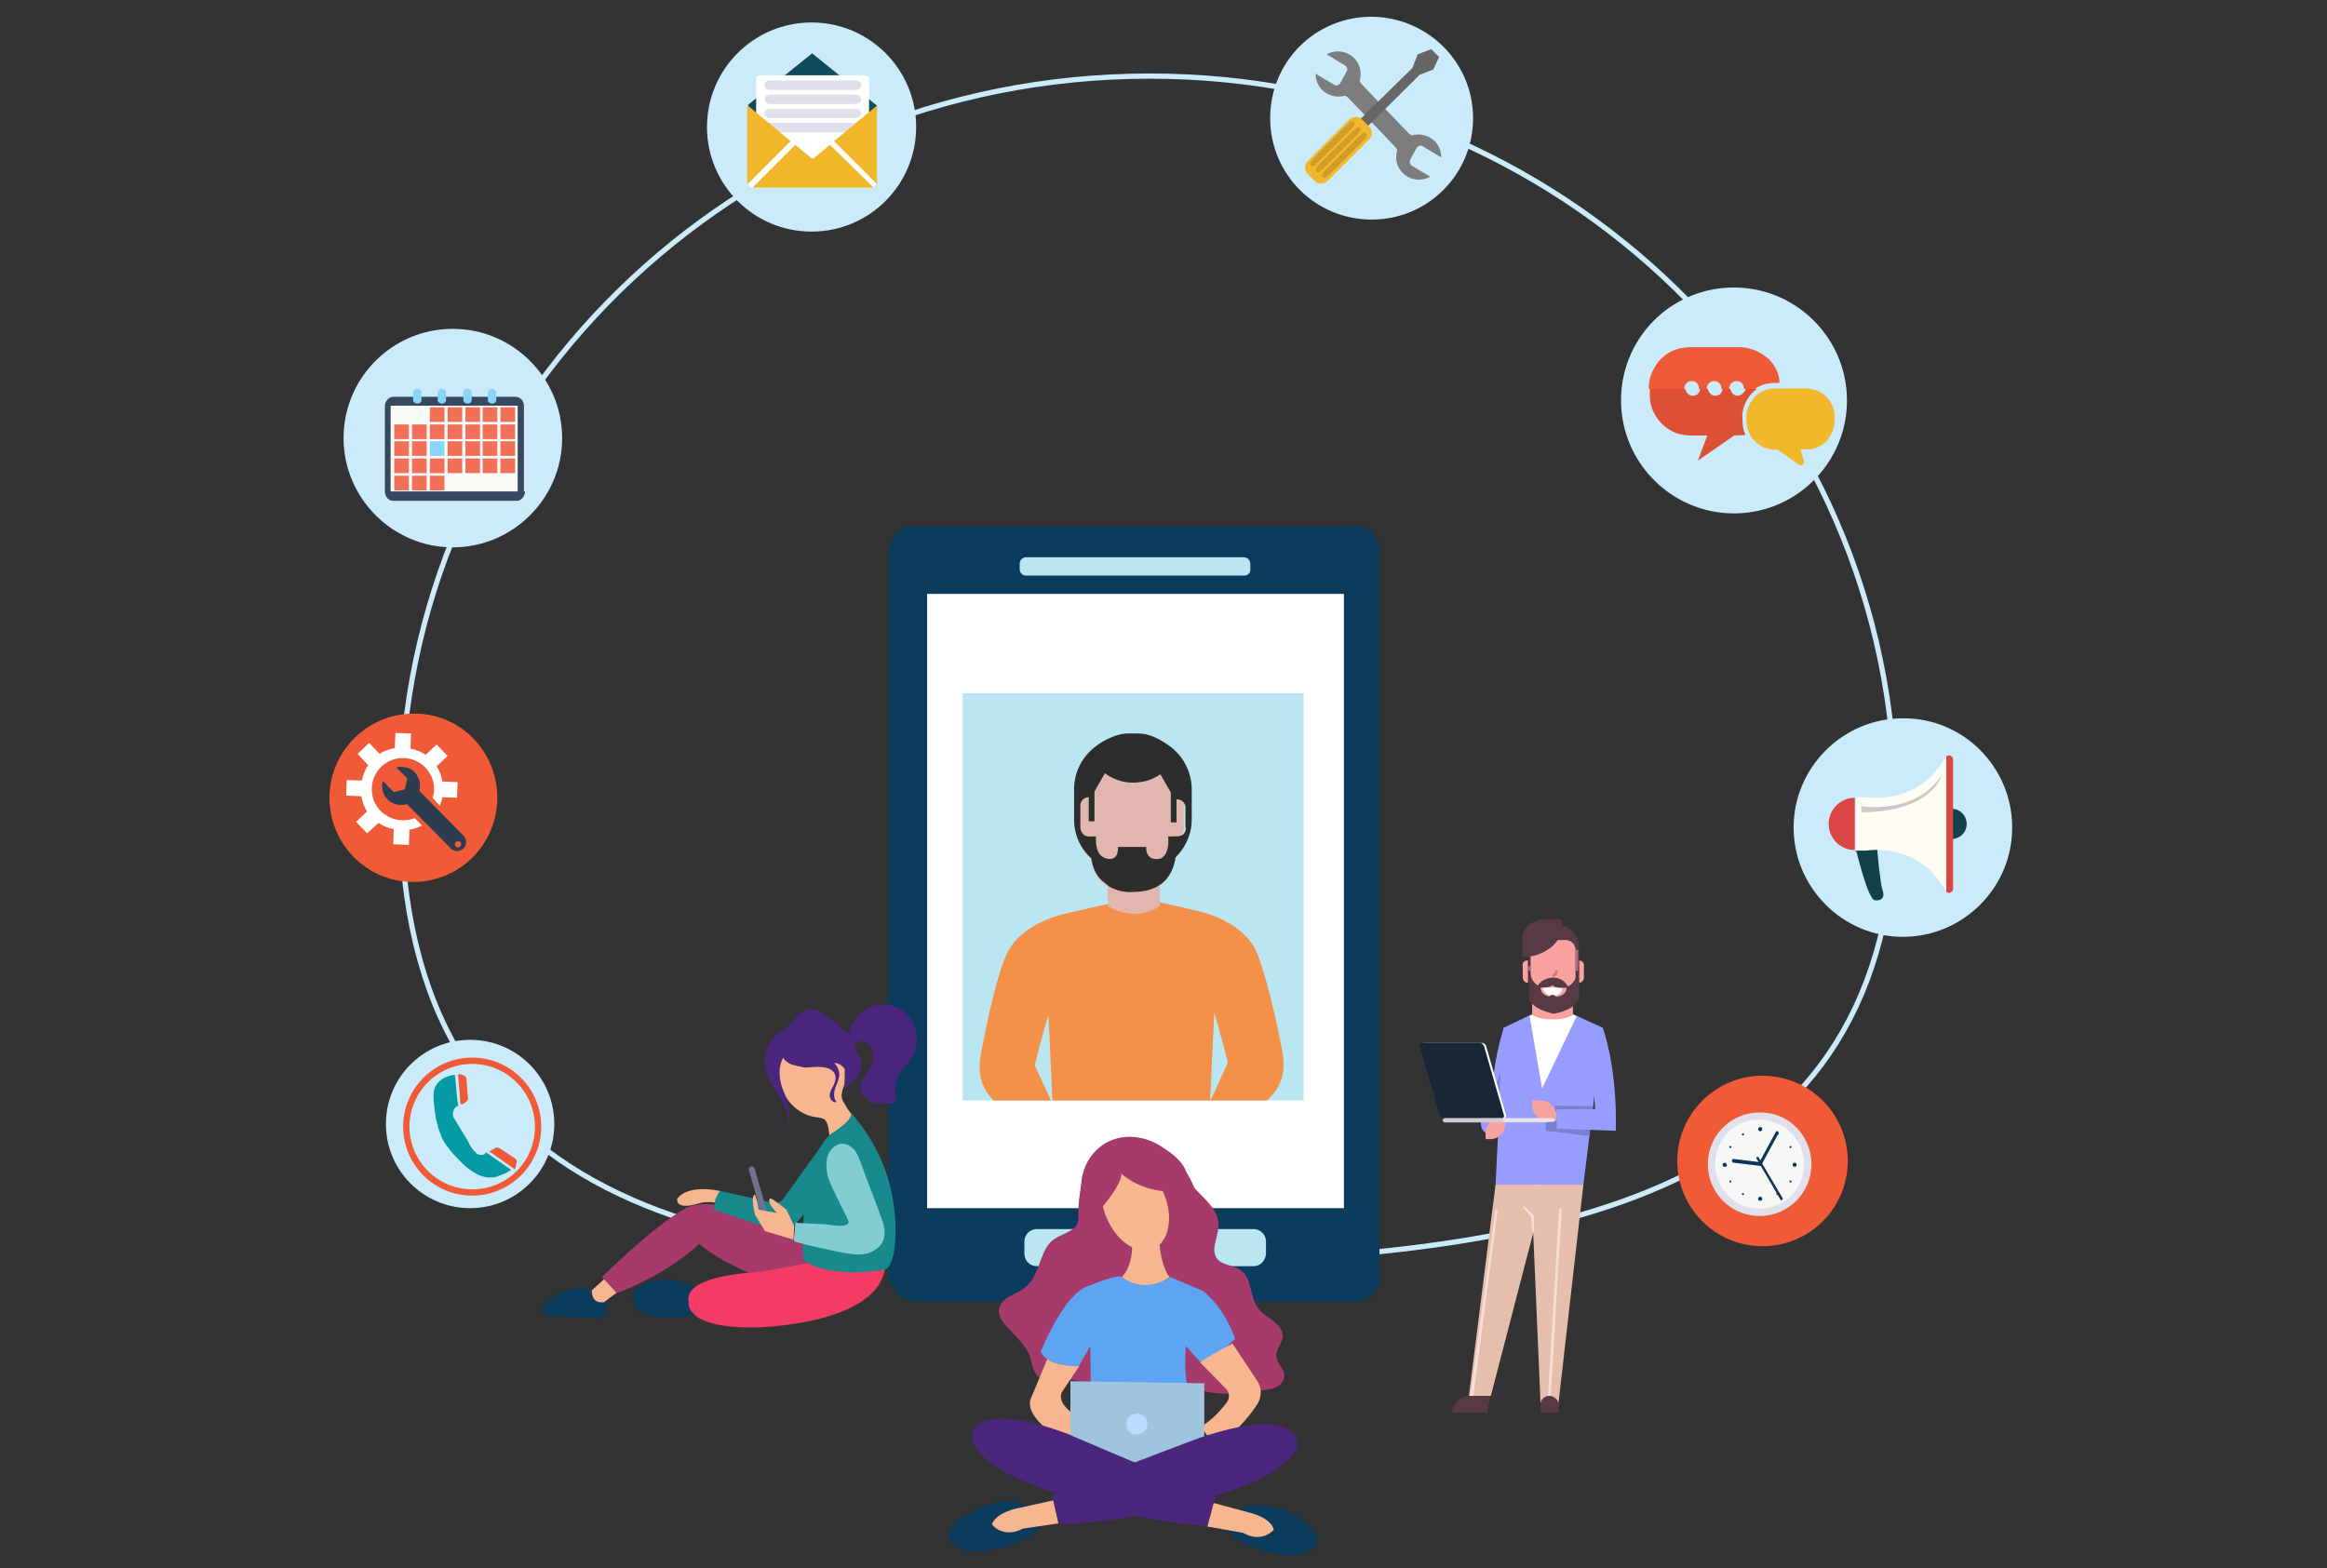 <svg xmlns="http://www.w3.org/2000/svg" xmlns:xlink="http://www.w3.org/1999/xlink" width="445" height="300" xmlns:v="https://vecta.io/nano"><rect width="100%" height="100%" fill="#333333" stroke="none"/><path d="M362.4 150.7c2 77.1-60.9 89.2-139.8 91.1-78.9 2-143.9-6.9-145.9-84S137.1 16.6 216.1 14.6s144.3 59 146.3 136.1z" fill="none" stroke="#cbebfb" stroke-miterlimit="10"/><path d="M259 249h-83.7c-3 0-5.4-2.6-5.4-5.9v-137c0-3.2 2.4-5.9 4.8-5.4h83.7c3.4-.5 5.8 2.1 5.4 5.4v137c.6 3.4-1.8 5.9-4.8 5.9z" fill="#0b3c5d"/><path d="M177.3 113.6H257v117.5h-79.7z" fill="#fff"/><path d="M238 110.1h-41.8c-.7 0-1.2-.6-1.2-1.2v-1.1c0-.7.6-1.2 1.2-1.2h41.7c.7 0 1.2.6 1.2 1.2v1.1c.1.6-.5 1.2-1.1 1.2zm1.7 132.1h-41.4c-1.3 0-2.4-1-2.4-2.4v-2.3c0-1.3 1-2.4 2.4-2.4h41.4c1.3 0 2.4 1 2.4 2.4v2.3c-.1 1.4-1.1 2.4-2.4 2.4z" fill="#bae6f1"/><defs><path id="A" d="M184.1 132.6h65.2v77.9h-65.2z"/><path id="B" d="M284.2 200.1c-.1-.3-.4-.6-.8-.6h-11.1c-.3 0-.5.3-.4.6l3.8 13.2c.1.3.4.6.8.6h11.1c.3 0 .5-.3.4-.6l-3.8-13.2z"/><path id="C" d="M252 31.1c-.5.5-1.1.9-1.2.7l-.3-.3c-.1-.1.2-.7.7-1.2l6.4-6.4c.5-.5 1.1-.9 1.2-.7l.3.3c.1.1-.2.7-.7 1.2l-6.4 6.4z"/><path id="D" d="M340.1 216.9c0 .1-.1.2-.2.2s-.2-.1-.2-.2.1-.2.2-.2.2.1.2.2z"/><path id="E" d="M80.6 76.6c0 .3-.3.6-.8.6h0c-.4 0-.8-.3-.8-.6V75c0-.3.3-.6.8-.6h0c.4 0 .8.3.8.6v1.6z"/></defs><clipPath id="F"><use xlink:href="#A"/></clipPath><path d="M184.1 120.3h65.2v90.2h-65.2z" clip-path="url(#F)" fill="#bae6f1"/><defs><path id="G" d="M184.1 132.6h65.2v77.9h-65.2z"/></defs><clipPath id="H"><use xlink:href="#G"/></clipPath><path d="M244.3 196.5s-2.5-11.8-4.5-15.4c-2.3-3.8-6.8-6-11.4-7l-7.9-1.8s-1.8 1.2-4.1 1.3v.5c-2.4-.1-4.1-1.3-4.1-1.3l-7.9 1.8c-4.5 1-9.2 3.2-11.4 7-2.2 3.6-4.5 15.4-4.5 15.4-1.1 5.5-2.5 9.3 1.5 13.5l10.1 11.1 4.8-5.3h11.5v-.5h11.5l4.8 5.3 10.1-11.1c4-4.1 2.6-8 1.5-13.5zm-46.4 7.3c1-4.6 2.6-9.6 2.6-9.6l.8 17-3.4-7.4zm33.5 6.9l.8-17s1.5 4.9 2.6 9.6l-3.4 7.4z" clip-path="url(#H)" fill="#f49047"/><defs><path id="I" d="M184.1 132.6h65.2v77.9h-65.2z"/></defs><clipPath id="J"><use xlink:href="#I"/></clipPath><g clip-path="url(#J)"><g fill="#e1b6af"><path d="M211.9 172v1.3c.4.3 2.2 1.4 4.8 1.5 2.9.1 4.7-1.2 5.1-1.5v-3.8h-10v2.5z"/><path d="M225 152.6c-.2 0-.4 0-.6.1-.2-3.5-3.2-6.3-6.7-6.3h-2.3c-3.5 0-6.4 2.7-6.7 6.2-.2-.1-.4-.1-.6-.1-.9 0-1.6.5-1.6 1.8v4.2a1.58 1.58 0 0 0 1.6 1.6c.2 0 .4 0 .5-.1v3.8a6.7 6.7 0 0 0 6.7 6.7h2.3a6.7 6.7 0 0 0 6.7-6.7V160c.2.1.4.1.5.1a1.58 1.58 0 0 0 1.6-1.6v-4.1c.4-1-.4-1.8-1.4-1.8z"/></g><path d="M227.9 151c0-3.3-1.6-6.3-4.1-8.2-1.8-1.3-3.9-2.5-6.2-2.5h-1.9c-1.9 0-4.4 1.1-6.2 2.5-2.5 1.9-4.1 4.8-4.1 8.2v5.7c0 3 1.2 5.6 3.3 7.5.2 1.3.7 2.9 1.8 4 .7.7 1.5 1.2 1.5 1.3 2 1.2 4 1.2 4.9 1.1.9 0 3.3-.1 5.3-1.6 1.6-1.3 2.4-3.3 2.6-5 1.9-1.9 3.1-4.4 3.1-7.3V151zm-1.1 7.4c-.2 1.9-1.8 1.5-2.6 1.6h0-.8c.3 4.2-1.8 4.3-1.8 4.3-2.7.3-2.4-2.3-2.4-2.3h-5.4c.1 2.4-1.5 2.3-1.5 2.3-3.2 0-2.7-4.3-2.7-4.3h-.9c-.2.1-.3 0-.5 0-.9 0-1.6-.8-1.6-1.8v-4.1a1.58 1.58 0 0 1 1.6-1.6v4.6h1.1v-5.7l2-3.5h0c1.3 1 3.2 1.8 5.3 1.8s3.9-.6 5.3-1.6l2 3.5v5.7h1.1v-4.4h.1a1.58 1.58 0 0 1 1.6 1.6v3.9h.1z" fill="#2d2d2d"/></g><path d="M192.4 253.6c-.7-.8-1.3-1.6-1.4-2.7 0-1.2.9-2.3 2-2.9s2.3-1 3.2-1.9c2.6-2.1 2.5-6.2 4.7-8.5 1.5-1.6 5.3-2 5.3-4.2 0-3.2.6-7.2.6-7.2.2-3.3 2.3-6.5 5.3-7.9s6.6-1 9.5.7c6.7 4.1 4.5 5.6 6.7 8.1s4.9 4.3 4.7 7.6c-.1 2.1-1.5 4.3-.3 6 1 1.4 3.2 1.2 4.6 2.3 2.3 1.6 1.6 5.4 3.5 7.5.7.9 1.8 1.4 2.7 2.2.9.7 1.8 1.6 1.8 2.8 0 1.4-1.5 2.8-1.2 4.2.2 1.2 1.4 2.1 1.5 3.2.1.9-.5 1.9-1.3 2.3-.8.5-1.8.6-2.7.7-4 .6-8.2 1.2-12.1 0-2.1-.6-3.9-1.8-6.1-1.6-3.3.2-6 3.4-9.3 3.3s-5.8-3.5-9-3.6c-3.1-.1-6 1.5-7.4-2-.5-1.2-.6-2.6-1.3-3.7-1-1.6-2.6-3.2-4-4.7z" fill="#a63a6b"/><path d="M222.6 228.4c1.9 4.5.9 9.3-2.1 10.5s-7-1.4-8.9-6c-1.9-4.5-.9-9.3 2.1-10.5 3.1-1.2 7.1 1.5 8.9 6z" fill="#f7b690"/><path d="M214.3 224.4c3.8 3.3 9.4 4.4 14.1 2.8-1.4-3.4-3.8-6.6-7.2-8.3-3.3-1.6-7.6-1.6-10.6.7-1.9 1.4-3 3.7-3.5 6.1-4.2 16.9 8.7.2 7.2-1.3z" fill="#a63a6b"/><path d="M216.5 238.1s.2 4-2 6.2c0 0 3.9 3.6 9.2 0 0 0-1.6-1.5-2-6.8.2.1-2.4 2.9-5.2.6z" fill="#f7b690"/><path d="M199 258.6s4.6-11.6 9.4-12.7c0 0 5.3-2.3 6.2-1.6 0 0 3.7 3.4 9.2 0l6.2 2.6s3.9 2.7 6.2 9.2c0 0-3.4 3.4-6.7 4.4l-2.7-3s-.5 5 .3 7.6h-18.5l-.1-7.6-2.2 3.8c-.1.1-5.5.5-7.3-2.7z" fill="#5da4f2"/><path d="M200.3 259.9l-3.2 7.7s-2.1 4.1 9.2 9.3l2.6-4.6s-7-2.5-5.9-5.9l3.4-5.1c-.2.1-4.9 0-6.1-1.4zm29.2.7l5 5.1c.6.6.7 1.6.2 2.4-1 1.4-2.9 3.6-5.1 4.8l3 4s4.9-3.7 7.9-8.4c.8-1.3.8-3.1-.1-4.4l-4.7-7.1c-.1 0-5 2.6-6.2 3.6z" fill="#f7b690"/><path d="M204.7 276.9v-12.7l25.6.4v15.9h-25.6z" fill="#9fc5de"/><path d="M219.4 272.4c0 1-.8 2-2 2a1.94 1.94 0 0 1-2-2c0-1 .8-2 2-2a1.94 1.94 0 0 1 2 2z" fill="#b9ddff"/><path d="M201.2 285.9l1.3 5.7s16.8-.1 36.8-7.9c0 0 10.8-4.5 8.4-9 0 0-1.5-5.3-18.2.3-.1 0-11.8 4.4-28.3 10.9z" fill="#4a267d"/><path d="M196.8 288.2s-5.1-3.3-13.2 2.3c0 0-5 3.6.1 5.7 1.4.6 3 .7 4.5.5 2.8-.4 8-1.4 10.9-4.5 0-.2 1.7-1.6-2.3-4z" fill="#0b3c5d"/><path d="M201.4 287l-6.8 1.5s-4.2.8-4.9 3.1c0 0 2.1 2.8 5.9.8l6.8-1-1-4.4z" fill="#f7b690"/><path d="M232.4 286.3l-1.5 5.6s-16.8-.6-36.5-9.2c0 0-10.7-4.8-8.1-9.2 0 0 1.8-5.3 18.2.9 0 .1 11.6 4.9 27.9 11.9z" fill="#4a267d"/><path d="M236.8 288.7s5.3-3.1 13.1 2.7c0 0 4.9 3.7-.3 5.6-1.4.5-3 .6-4.5.4-2.8-.4-7.9-1.8-10.8-4.9-.1 0-1.7-1.5 2.5-3.8z" fill="#0b3c5d"/><path d="M232.1 287.5l6.7 1.8s4.2.9 4.8 3.3c0 0-2.2 2.7-5.9.6l-6.8-1.2 1.2-4.5zm-82.3-78.6c1.1 2.5 3.6 4.5 6.3 4.8.5.1 1.1.1 1.5.4.8.5.9 2.2 1 3.1 1.9-.9 1.4-.5 2.2-1s3.1-2.3 2.3-2.9-1.6-2.2-2-2.9c-.3-.8-.1-1.6.2-2.5s.7-1.5.8-2.4c.1-.8 0-1.8-.7-2.3-.6-.5-1.9-.3-2.1.5.2-.9-3.4-2.9-4-3.2-1-.4-2.1-.7-3.2-.9-1.6-.2-3.2.9-3.4 2.6v.2c0 2.4 0 4.4 1.1 6.5z" fill="#f7b690"/><g fill="#4a267d"><path d="M159.2 203.3c1 0 1.6.3 2.3 1.1.1.1 0 3.8-.1 3.9.9-.7 2-1.5 2.6-2.5s1-2.3.5-3.4c-.2-.5-.5-.9-.8-1.4-.2-.5-.3-1.1.1-1.5.5-.6 1.5-.3 2.2.2a3.61 3.61 0 0 1 1 2.8c-.3 2.2-2.9 3.8-2.4 6 .2 1 1.1 1.9 2.2 2.3 1 .3 2.2.3 3.2.3.5 0 1.1-.1 1.3-.5.3-.4 0-1-.1-1.5-.3-1.3.2-2.8 1-4 .8-1.1 1.9-2.2 2.5-3.5 1.1-2.3.7-5.1-.8-7.1-1.6-2-4.4-2.8-6.8-2.1-2.5.7-4.3 2.9-4.7 5.4-2.2-1.6-4.9-4.7-7.6-4.8-1.5 0-3.1 2.4-4.2 3.4-1.6 1.5-2.1 5.4 0 6.8 2.5 1.6 5.7.2 8.6.1z"/><path d="M149.7 196.9s-6.7 3.6-1.5 11.6c0 0 4.3 5.9 1.9 7.6 0 0 2.3-1.2-.5-8 0 0-1.3-3.3.2-5.8v-5.4z"/><path d="M159.8 206.2c0 .6-.3 1.2-.6 1.8-.3.5-.6 1.1-.5 1.8.1.6.7 1.2 1.3 1-.6-.6-.6-1.6-.3-2.6.3-.8.7-1.6.8-2.6 0-1.4-1-2.7-2.4-3.3s-2.8-.6-4.2-.6-2.9 0-4.2-.3c.7 1.6 2.8 2.8 4.5 2.8 1.5-.1 5.5-.7 5.6 2z"/></g><path d="M123.7 245.4c-1.3.5-2.7 1.4-2.8 2.9 0 1.1.7 2.1 1.6 2.6 1.8 1 3.8 1.1 5.9 1.1 1.1 0 2.4 0 3.4-.3 1.1-.3 2.2-1.1 2.5-2.3.6-2.1-1.4-3.4-3.1-4-2.2-.9-5-.9-7.5 0z" fill="#0b3c5d"/><path d="M115.1 244.3s9.7-9.7 16.2-13.3c0 0 5-2.4 12.8 1.9l16.6 6.7-8.9 7.3s-13.4-4.6-18.1-9c0 0-5.6 5.7-15.9 9.5l-2.7-3.1z" fill="#a63a6b"/><path d="M157.8 240.8s-8.2 2-13.8 2.6c0 0-13.5.6-12.3 5.7 0 0-1 5.1 13.1 4.8 0 0 22.4-.4 24.4-11 0 0-5-5.6-11.4-2.1z" fill="#f43b65"/><path d="M107.4 247.2c1.5-.7 3.3-1 4.9-.6s3.1 1.5 3.7 3.1c.3.7.2 1.8-.4 2.2-.3.2-.8.2-1.1.2l-8.4-.3c-1.2 0-3.3-.5-2.2-2.1.6-1.1 2.2-1.9 3.5-2.5z" fill="#0b3c5d"/><path d="M137.6 227.8s-5.9-1.4-8.1 1.5c0 0-.5 2.3 4.1.9 0 0 1.5-.6 4.1 0-.1.2 2.5-1.1-.1-2.4z" fill="#f7b690"/><g fill="#18898d"><path d="M157.5 218.6l-7.7 10.7c-.4.6-1.2 1-2 .8l-10.1-2.3c-.3.3-.6.9-.9 1.6-.2.8-.2 1.5-.2 2l11.7 4c1.2.4 2.7 0 3.6-1l7.3-8.6c1-1.2 2.5-4 2.5-6.2 0-1.3-.6-2.4-2-2.4-.9.1-1.7.4-2.2 1.4z"/><path d="M159.2 216.7s-6.4 3.5-5.6 24.2c0 0 3.6 3.8 15.5 2 0 0 1.1.1 1.8-3.1 0 0 3-14.5-8.3-27.1-.1.1 1.4.9-3.4 4z"/></g><path d="M158.2 224.5c-.2-1.2-.3-2.6.2-3.7s1.6-2.2 3-2c.8.1 1.5.6 2.1 1.3.5.7.8 1.5 1.1 2.3 1.2 3.4 2.6 6.8 3.8 10.2.6 1.5 1.1 3.2.5 4.7-.6 1.4-2.2 2.4-3.7 2.6s-3.1-.1-4.6-.4c-2.9-.6-5.8-1.2-8.6-2-.4-.1 0-1.5.1-3.6l6 .3c.9.1 4.1.8 4.2-.5-.1-.6-3.9-7.4-4.1-9.2z" fill="#81cdd1"/><path d="M146.1 231.8h0c-.3.1-.6-.1-.7-.4l-2.2-7.6c-.1-.3.1-.6.4-.7h0c.3-.1.6.1.7.4l2.2 7.6c.1.3-.1.6-.4.7z" fill="#73728e"/><path d="M151.7 237.1l-5.4-1.6-1.9-3.1s-1-3.7 0-3.9c0 0 .5 1.5.7 2.9l3.5.6s-2.2-2.1-1.3-2.8c0 0 .4 0 3.1 2.2l1.5 3.2-.2 2.5zm-36.2 7.6l-2.3 2.1s-.3 2.6 2.3 2.3l2.4-1.8-2.4-2.6z" fill="#f7b690"/><path d="M288.8 196.6h-1.2s-2.5 6.6-2.5 17.5v1.8h3.7l.4-5.8-.4-13.5z" fill="#979dfe"/><path d="M287 204.9l-.4 6.1-1.2-1.6z" fill="#7b7fcf"/><path d="M285.5 217.1h1.2v-4.6h-1.2c-1.2 0-2.3 1-2.3 2.3h0c-.1 1.3.9 2.3 2.3 2.3z" fill="#979dfe"/><path d="M296.5 184.5h5.4v-3.6c0-2.3-1.9-4-4-4h-1.3l-.1 7.6h0z" fill="#573a43"/><path d="M292.2 183.7h0v4.3h0c-.6 0-1-.5-1-1v-2.2c-.2-.6.3-1.1 1-1.1zm9.7 0h0v4.3h0c.6 0 1-.5 1-1v-2.2c.1-.6-.4-1.1-1-1.1z" fill="#faa2a1"/><path d="M287.5 196.6l5.9-2.8h7l6.1 2.8-3.7 30H286z" fill="#979dfe"/><path d="M297.3 211.5l7.3.1-.1 1.3-7.1-.4zm-1.7 2.6v2.2l8.3 1 .4-3.2z" fill="#7b7fcf"/><path d="M301.5 194.4l-6.6 13.8-2.4-13.9.5-.2 7.7-.1z" fill="#fff"/><g fill="#faa2a1"><path d="M293 194.1s1 .9 3.9.9 3.9-.9 3.9-.9v-5.9H293v5.9z"/><path d="M292.7 189.9c4.2 4.8 8.6.1 8.6.1v-8.2a1.94 1.94 0 0 0-2-2h-4.8c-1 0-2 .9-2 2v8.1h.2z"/></g><path d="M296.9 186.8v-.5a.47.47 0 0 0 .5-.5v-.2h.5v.2c0 .6-.5 1-1 1z" fill="#db7170"/><path d="M298.9 188.9s-.3 1.6-2 1.6c-1.5 0-2-1.6-2-1.6h4z" fill="#fff"/><path d="M302.8 226.6l-4.8 42.1-3.4-.3-1.8-41.8z" fill="#e6beae"/><path d="M295.949 268.58l2.202-37.336.499.029-2.202 37.336z" fill="#f5ded3"/><path d="M286 226.6l-5.1 40.4h4.2l10.5-40.4z" fill="#e6beae"/><path d="M281.7 267.6l-.6-.1 4.9-36.2.4.1z" fill="#f5ded3"/><g fill="#573a43"><path d="M280.9 267h4.1l-.6 3.2h-6.7c0-1.7 1.5-3.2 3.2-3.2zm15.4 0h0c.9 0 1.8.8 1.8 1.8v1.4h-3.5v-1.4c-.1-.9.6-1.8 1.7-1.8zm-2.4-78.1s2.5.2 3-.5c.4.8 3 .5 3 .5s-.6-1.9-3-1.9c-2.5.2-3 1.9-3 1.9z"/><path d="M292.7 181.7v4.3c0 2.1 1.9 2.8 1.9 2.8 0 1.8 2 1.9 2.5 1.9s2.5-.1 2.5-1.9c0 0 1.9-.7 1.9-2.8v-4.3h.5v8.8c0 2.6-4.8 3.4-4.8 3.4-.1 0-4.8-.8-4.8-3.4v-8.8h.3z"/></g><path d="M292.2 184.8h.5v.9h-.5z" fill="#a87082"/><path d="M291 183.1h0c2.2 0 4.1-.7 5.6-1.9 1.3-1 2.2-2.6 2.2-4.1v-.6c0-.4-.4-.7-.9-.7h-2.1c-2.7 0-4.7 1.6-4.7 3.7v3.6z" fill="#573a43"/><path d="M293 235.6h.4l-.1-3.1-1.8-1.8-.3.3 1.6 1.7z" fill="#f5ded3"/><path d="M296.9 192.3h0a.68.68 0 0 0 .7-.7v-.6a.68.68 0 0 0-.7-.7h0a.68.68 0 0 0-.7.7v.6a.68.68 0 0 0 .7.7z" fill="#573a43"/><g fill="#979dfe"><path d="M306.5 196.6h0s2.5 6.6 2.5 17.4v2.3l-3.7-.4-.4-5.8.3-12.1c0-.9.5-1.4 1.3-1.4z"/><path d="M308.9 216.3l-11.2-.4v-3.7l11.2-.1v4.2z"/></g><path d="M293 210.5h1.6a3.01 3.01 0 0 1 3 3v.9H296a3.01 3.01 0 0 1-3-3v-.9zm-5.2 3.5h-.9c-1.5 0-2.8 1.2-2.8 2.8v1.1h.9c1.5 0 2.8-1.2 2.8-2.8V214z" fill="#faa2a1"/><use xlink:href="#B" fill="#fff"/><use xlink:href="#B" x="-0.4" fill="#192636"/><path d="M295.8 213.9h-19.5c-.2 0-.4.2-.4.4s.2.4.4.4h19.5c.2 0 .4-.2.4-.4s-.2-.4-.4-.4z" fill="#d1cbcf"/><path d="M297 213.9h-9.3c-.2 0-.3.2-.3.3v.1c0 .2.2.3.3.3h9.3c.2 0 .3-.2.3-.3v-.1c0-.1-.2-.3-.3-.3z" fill="#ebe4e9"/><path d="M301.3 181.7h.5v4h-.5z" fill="#a87082"/><g fill="#cbebfb"><path d="M107.5 83.8c0 11.5-9.4 20.9-20.9 20.9s-20.9-9.4-20.9-20.9S75 62.9 86.6 62.9c11.5 0 20.9 9.4 20.9 20.9z"/><circle cx="155.2" cy="24.3" r="20"/><path d="M310 76.6c0 11.9 9.7 21.6 21.6 21.6s21.6-9.7 21.6-21.6S343.5 55 331.6 55A21.51 21.51 0 0 0 310 76.6z"/></g><path d="M95.1 152.6c0 8.9-7.2 16.1-16.1 16.1s-16-7.3-16-16.1 7.2-16.1 16.1-16.1c8.8-.1 16 7.1 16 16.1z" fill="#f05a37"/><path d="M155.3 10.2l12.4 10c-.1 0-.3 1-.3 1l-1.6 6.1-20.6-.4-1.8-6.1c-.1 0-.3-.7-.4-.7l12.3-9.9z" fill="#124b59"/><path d="M145.3 15.2H165v11.2h-19.7z" fill="#e0e0ea"/><path d="M166.7 27.3h-.5V15c0-.3-.4-.6-.8-.6h-20c-.4 0-.8.3-.8.6v12.3h-.6c-.6 0-1 .5-1 1v6.6c0 .6.5 1 1 1h22.6c.6 0 1-.5 1-1v-6.6c.1-.5-.3-1-.9-1zm-19.4-11.9h16.3c.6 0 1.1.4 1.1.9s-.5.9-1.1.9h-16.3c-.6 0-1.1-.4-1.1-.9-.1-.5.4-.9 1.1-.9zm0 2.7h16.3c.6 0 1.1.4 1.1.9s-.5.9-1.1.9h-16.3c-.6 0-1.1-.4-1.1-.9-.1-.5.4-.9 1.1-.9zm0 2.7h16.3c.6 0 1.1.4 1.1.9s-.5.9-1.1.9h-16.3c-.6 0-1.1-.4-1.1-.9-.1-.5.4-.9 1.1-.9zm0 2.7h16.3c.6 0 1.1.4 1.1.9s-.5.9-1.1.9h-16.3c-.6 0-1.1-.4-1.1-.9-.1-.5.4-.9 1.1-.9z" fill="#fff"/><path d="M158.7 27.7l-3 2.5c-.1.1-.2.1-.3.1s-.2 0-.3-.1l-3-2.5-8.2 8.2h.2 22.8.2l-8.4-8.2zm9.1-7.2c0-.1 0-.2-.1-.3l-8.2 6.8 8.2 8.2V35 20.5h.1zm-24.8-.3c0 .1-.1.2-.1.3V35c0 .1 0 .2.1.2l8.2-8.2-8.2-6.8z" fill="#f1b82b"/><path d="M281.7 22.6c0 10.7-8.6 19.4-19.4 19.4-10.7 0-19.4-8.6-19.4-19.4s8.6-19.4 19.4-19.4c10.7.1 19.4 8.7 19.4 19.4z" fill="#cbebfb"/><path d="M269.7 30.5l1.2-2.2c.3-.4.8-.6 1.2-.3l3.5 2.1c0-1.5-.7-3-2.2-3.8-1-.6-2.4-.7-3.4-.4-.2-.1-.4-.2-.6-.4l-5.3-5.5h0l-3.7-3.9c-.2-.2-.3-.4-.4-.7.6-1.9-.2-4-2-5a4.39 4.39 0 0 0-4.3 0l3.5 2.1c.4.3.6.8.3 1.2l-1.2 2.2c-.3.4-.8.6-1.2.3l-3.5-2.1c0 1.5.7 3 2.2 3.8 1 .6 2.3.7 3.4.4.2.1.4.2.6.4l5.3 5.5h0l3.7 3.9c.2.2.3.4.4.7-.6 1.9.2 4 2 5a4.39 4.39 0 0 0 4.3 0l-3.5-2.1c-.4-.2-.5-.8-.3-1.2z" fill="#7d7d7d"/><path d="M275.2 10.9l-1.5-1.5-2.6 1-1 2.6-10.2 10c-.4.4-.5 1.1-.1 1.5s1.1.4 1.5-.1l10.2-10.1 2.6-1 1.1-2.4z" fill="#676665"/><path d="M253.9 34.6c-.7.7-1.8.7-2.4.1l-1.5-1.5c-.6-.6-.6-1.8.1-2.4l7.9-7.9c.7-.7 1.8-.7 2.4-.1l1.5 1.5c.6.6.6 1.8-.1 2.4l-7.9 7.9z" fill="#f1b82b"/><g fill="#d09c2a"><use xlink:href="#C"/><use xlink:href="#C" x="2.3" y="2.2"/><path d="M253.1 32.2c-.5.5-1.1.9-1.2.7l-.3-.3c-.1-.1.2-.7.7-1.2l6.4-6.3c.5-.5 1.1-.9 1.2-.8l.3.3c.1.1-.2.7-.7 1.2l-6.4 6.4z"/></g><path d="M350.8 79.6v-.7c-.3-1.8-1.5-3.4-3.1-4.1-.7-.3-1.6-.5-2.5-.5h-5.9c-1.6 0-3.2.8-4.2 2.2-.8 1-1.2 2.4-1.1 3.6-.1 1.1.2 2.3.8 3.3.9 1.5 2.7 2.6 4.5 2.6.2 0 .5-.1.8.1l3.9 2.8c.4.3 1.2-.1 1-.7l-.7-2.2 2.2-.1c1.5-.3 2.9-1.3 3.6-2.7.7-1.3.8-2.4.7-3.6z" fill="#f1b82b"/><path d="M332.3 75.7c-.7 0-1.3-.6-1.4-1.3h-1.5c0 .7-.6 1.3-1.4 1.3-.7 0-1.3-.6-1.4-1.3h-1.5c0 .7-.6 1.3-1.4 1.3-.7 0-1.3-.6-1.4-1.3h-6.8V76c.1 2.7 1.9 5.3 4.3 6.5 1.1.6 2.5.8 3.8.8h2.9l-1.8 4.8 6.8-4.7c.1 0 .1-.1.2-.1l2.1-.1-.3-.8c-.3-1-.3-2.1-.3-3.2-.1-.2.1-.4.1-.6.3-1.6 1.2-3.2 2.7-4.2h-2.1c-.3.6-.9 1.3-1.6 1.3z" fill="#de5036"/><g fill="#f05a37"><path d="M338.3 68.7h0 0 0 0c-.2-.1-.3-.3-.4-.3-1.4-1.2-3.4-2-5.4-2h-9.6c-.8.1-1.8.2-2.5.5-1.2.4-2.3 1.2-3.2 2.2h0 0 0c-.6.8-1.2 1.8-1.5 2.7-.3.8-.4 1.6-.4 2.6h6.8v-.1c0-.8.6-1.4 1.4-1.4s1.4.6 1.4 1.4v.1h1.5v-.1c0-.8.6-1.4 1.4-1.4s1.4.6 1.4 1.4v.1h1.5v-.1c0-.8.6-1.4 1.4-1.4s1.4.6 1.4 1.4v.1h2.1c.8-.6 1.9-1 2.9-1.1.6-.1 1.2 0 1.8-.1 0-1.8-.9-3.3-2-4.5z"/><circle transform="matrix(.826 -.564 .564 .826 -66.573 228.686)" cx="337" cy="222.1" r="16.3"/></g><path d="M346.4 222.7a9.86 9.86 0 1 1-19.8 0 9.86 9.86 0 0 1 9.9-9.9c5.5-.1 9.9 4.4 9.9 9.9z" fill="#e0e0ea"/><path d="M328 222.7c0 4.7 3.8 8.5 8.5 8.5s8.5-3.8 8.5-8.5-3.8-8.5-8.5-8.5c-4.7-.2-8.5 3.7-8.5 8.5z" fill="#f6f7f7"/><g fill="#0b3654"><path d="M331.3 222.3c-.1-.1-.1-.2-.1-.3 0-.2.2-.4.4-.3l5 .6c.2 0 .4.2.3.4 0 .2-.2.4-.4.3l-5-.6c-.1 0-.1 0-.2-.1z"/><path d="M336.4 222.9c-.1-.1-.1-.2-.1-.3l3.3-6.1c.1-.1.2-.2.4-.1.1.1.2.3.1.4l-3.3 6.1c0 .1-.2.2-.4 0h0z"/><path d="M340.5 229.5c-.1 0-.1 0 0 0l-4.6-7.9c-.1-.1 0-.2.1-.3s.2 0 .3.1l4.6 7.8c.1.1 0 .2-.1.3s-.3.1-.3 0zM337 216c0 .2-.2.4-.4.4s-.4-.2-.4-.4.2-.4.4-.4c.2-.1.4.1.4.4zm0 13.3c0 .2-.2.4-.4.4s-.4-.2-.4-.4.2-.4.4-.4.4.2.4.4zm6.2-6.1c-.2 0-.4-.2-.4-.4s.2-.4.4-.4.4.2.4.4-.2.4-.4.4zm-13.4 0c-.2 0-.4-.2-.4-.4s.2-.4.4-.4.4.2.4.4c.2.2-.1.4-.4.4z"/><use xlink:href="#D"/><use xlink:href="#D" x="2.5" y="2.5"/><use xlink:href="#D" x="2.5" y="9.1"/><use xlink:href="#D" y="11.5"/><use xlink:href="#D" x="-6.6" y="11.5"/><use xlink:href="#D" x="-9" y="9.1"/><circle cx="330.9" cy="219.4" r=".2"/><path d="M333.5 217c0 .1-.1.2-.2.2s-.2-.1-.2-.2.1-.2.2-.2c.1-.1.2 0 .2.2z"/></g><path d="M106,215c0,8.9-7.2,16.1-16.1,16.1s-16.1-7.2-16.1-16.1s7.2-16.1,16.1-16.1S106,206.1,106,215z" fill="#cbebfb"/><path d="M98.8 222.1v-.1c-.1-.2-.2-.3-.3-.4l-2.1-1.4-.8-.5c-.2-.1-.4-.2-.6-.2-.1 0-.2 0-.3.1-.3.2-.7.4-1.1.6h-.1l5 3.5v-.1c.1-.3.2-.6.2-.9 0-.1.1-.2.1-.4.1-.1.1-.2 0-.2zm-10.9-12.9c0 .5.1.9.1 1.4a.9.9 0 0 0 .1.5c0 .1.1.1.1.1h.2a.76.76 0 0 0 .4-.2c.1-.1.3-.2.4-.3s.2-.3.3-.4v-.1l-.3-3.9c0-.1-.1-.2-.1-.3l-.1-.1a2.47 2.47 0 0 0-.9-.4h-.3-.2 0v.1l.3 3.6z" fill="#f05a37"/><path d="M92.6 220.8c-.2.1-.5.1-.7.1-.3 0-.6-.1-.9-.4-.1-.1-.2-.3-.4-.4-.4-.5-.8-1.1-1.1-1.8l-2.6-4.3s0-.1-.1-.1c-.1-.2-.2-.5-.2-.7 0-.3 0-.6.2-.9.1-.3.3-.5.6-.7.1 0 .2-.1.2-.1v-.1c0-.2 0-.4-.1-.6-.1-.6-.1-1.2-.2-1.9 0-.4-.1-.8-.1-1.2-.1-.6-.1-1.3-.2-2v-.1h0-.1c-.3 0-.7.1-1 .2-.6.2-1.1.4-1.6.8-.9.7-1.3 1.5-1.4 2.7v.3.6.1c0 .3.1.6.1.9 0 .4.1.7.1 1.1v.1c.1.4.2.9.2 1.3.1.5.2 1 .4 1.5v.1.1c.2.7.5 1.4.8 2.2.2.5.5 1 .8 1.4.6.8 1.2 1.6 2 2.4l1.5 1.5c.2.2.4.3.6.5.5.4 1.1.8 1.8 1.2.6.3 1.2.5 1.9.6.2 0 .4.1.6 0h.7.2l1.9-.7c.4-.2.8-.4 1.2-.7h.1l-4.9-3.4c0 .2-.2.3-.3.4z" fill="#069aa5"/><path d="M90.3 202.3a13.19 13.19 0 1 0 0 26.4 13.19 13.19 0 1 0 0-26.4zm0 25.2a12.04 12.04 0 0 1-12-12 12.04 12.04 0 0 1 12-12 12.04 12.04 0 0 1 12 12c0 6.7-5.3 12-12 12z" fill="#f05a37"/><path d="M384.8 158.3c0 11.5-9.4 20.9-20.9 20.9s-20.9-9.4-20.9-20.9 9.4-20.9 20.9-20.9c11.5-.1 20.9 9.3 20.9 20.9z" fill="#cbebfb"/><path d="M373.2 160.5c1.5 0 2.9-1.2 2.9-2.9 0-1.5-1.2-2.9-2.9-2.9h-1.3v5.7h1.3v.1z" fill="#114149"/><path d="M373.5 170c0 .4-.4.8-.8.8h0c-.4 0-.8-.4-.8-.8v-24.7c0-.4.4-.8.8-.8h0c.4 0 .8.4.8.8V170zm-18.8-17.4c-2.8 0-5 2.3-5 5 0 2.8 2.3 5 5 5h0v-10z" fill="#da4643"/><path d="M355 162.8s2.2 9.2 3.5 9.4c1.4.2 2-.7 1.5-1.9-.4-1.2-1.1-7.8-1-8.6.1-.7-4.3 1.1-4.3 1.1" fill="#114149"/><path d="M356.9 152.5h-2v10.2h2s10.3-1.8 15.3 8v-13-.2-13c-5 9.7-15.3 8-15.3 8z" fill="#fffdf3"/><path d="M355.9 154.2s10.3 1.8 15.4-5.9c0 0-1.6 6.9-15.3 7.1l-.1-1.2z" fill="#cbcac7"/><path d="M100.4 94c0 .9-.7 1.8-1.6 1.8H75.2c-.9 0-1.6-.8-1.6-1.8V77.7c0-.9.7-1.8 1.6-1.8h23.4c.9 0 1.6.8 1.6 1.8V94h.2z" fill="#36495e"/><path d="M74.7 77.6H99V94H74.7z" fill="#f8fbf6"/><path d="M82.2 77.9H85v2.8h-2.8zm3.4 0h2.8v2.8h-2.8zm3.4 0h2.8v2.8H89zm6.7 0h2.8v2.8h-2.8zm-3.4 0h2.8v2.8h-2.8zm-16.9 3.3h2.8V84h-2.8zm6.8 0H85V84h-2.8zm-3.4 0h2.8V84h-2.8zm6.8 0h2.8V84h-2.8zm3.4 0h2.8V84H89zm6.7 0h2.8V84h-2.8zm-3.4 0h2.8V84h-2.8zm-16.9 3.2h2.8v2.8h-2.8z" fill="#f26f5a"/><path d="M82.2 84.4H85v2.8h-2.8z" fill="#87d5f7"/><path d="M78.8 84.4h2.8v2.8h-2.8zm6.8 0h2.8v2.8h-2.8zm3.4 0h2.8v2.8H89zm6.7 0h2.8v2.8h-2.8zm-3.4 0h2.8v2.8h-2.8zm-16.9 3.3h2.8v2.8h-2.8zm6.8 0H85v2.8h-2.8zm-3.4 0h2.8v2.8h-2.8zm6.8 0h2.8v2.8h-2.8zm3.4 0h2.8v2.8H89zm6.7 0h2.8v2.8h-2.8zm-3.4 0h2.8v2.8h-2.8zM75.4 91h2.8v2.8h-2.8zm6.8 0H85v2.8h-2.8zm-3.4 0h2.8v2.8h-2.8z" fill="#f26f5a"/><g fill="#87d5f7"><use xlink:href="#E"/><use xlink:href="#E" x="4.7"/><use xlink:href="#E" x="9.6"/><use xlink:href="#E" x="14.3"/></g><path d="M80.2 151.3c.3-1.2 0-2.6-.9-3.6-.9-.9-2.3-1.2-3.5-.9l2.1 2.1-.5 2.1-2.1.5-2.1-2.1c-.3 1.2 0 2.6.9 3.5 1 1 2.5 1.3 3.7.9h0l8.4 8.5c.3.3.8.5 1.2.5s.9-.2 1.2-.5c.7-.6.7-1.8 0-2.5l-8.4-8.5zm7.4 10.8c-.4 0-.6-.3-.6-.6 0-.4.3-.6.6-.6.4 0 .6.3.6.6a.65.65 0 0 1-.6.6z" fill="#2c3d4f"/><path d="M87.4 152.6l.1-3-2.9-.1c-.2-1-.5-2.1-1.1-2.9l2.1-2-2.1-2.2-2.1 2c-.8-.6-1.9-1-2.9-1.2l.1-2.9-3-.1-.1 2.9c-1 .2-2.1.5-2.9 1.1l-2-2.1-2.2 2.1 2 2.2c-.6.8-1 1.9-1.2 2.9l-2.9-.1-.1 3 2.9.1c.2 1 .5 2.1 1.1 2.9l-2.1 2 2.1 2.2 2.2-2c.8.6 1.9 1 2.9 1.2l-.1 2.9 3 .1.1-2.9c.8-.1 1.6-.4 2.4-.8l-1.4-1.4c-.7.3-1.5.4-2.4.4-3.3-.1-5.9-2.8-5.8-6.1s2.8-5.9 6.1-5.8 5.9 2.8 5.8 6.1c0 .5-.1 1.1-.3 1.5l1.4 1.5c.2-.5.4-1 .5-1.6l2.8.1z" fill="#fff"/></svg>